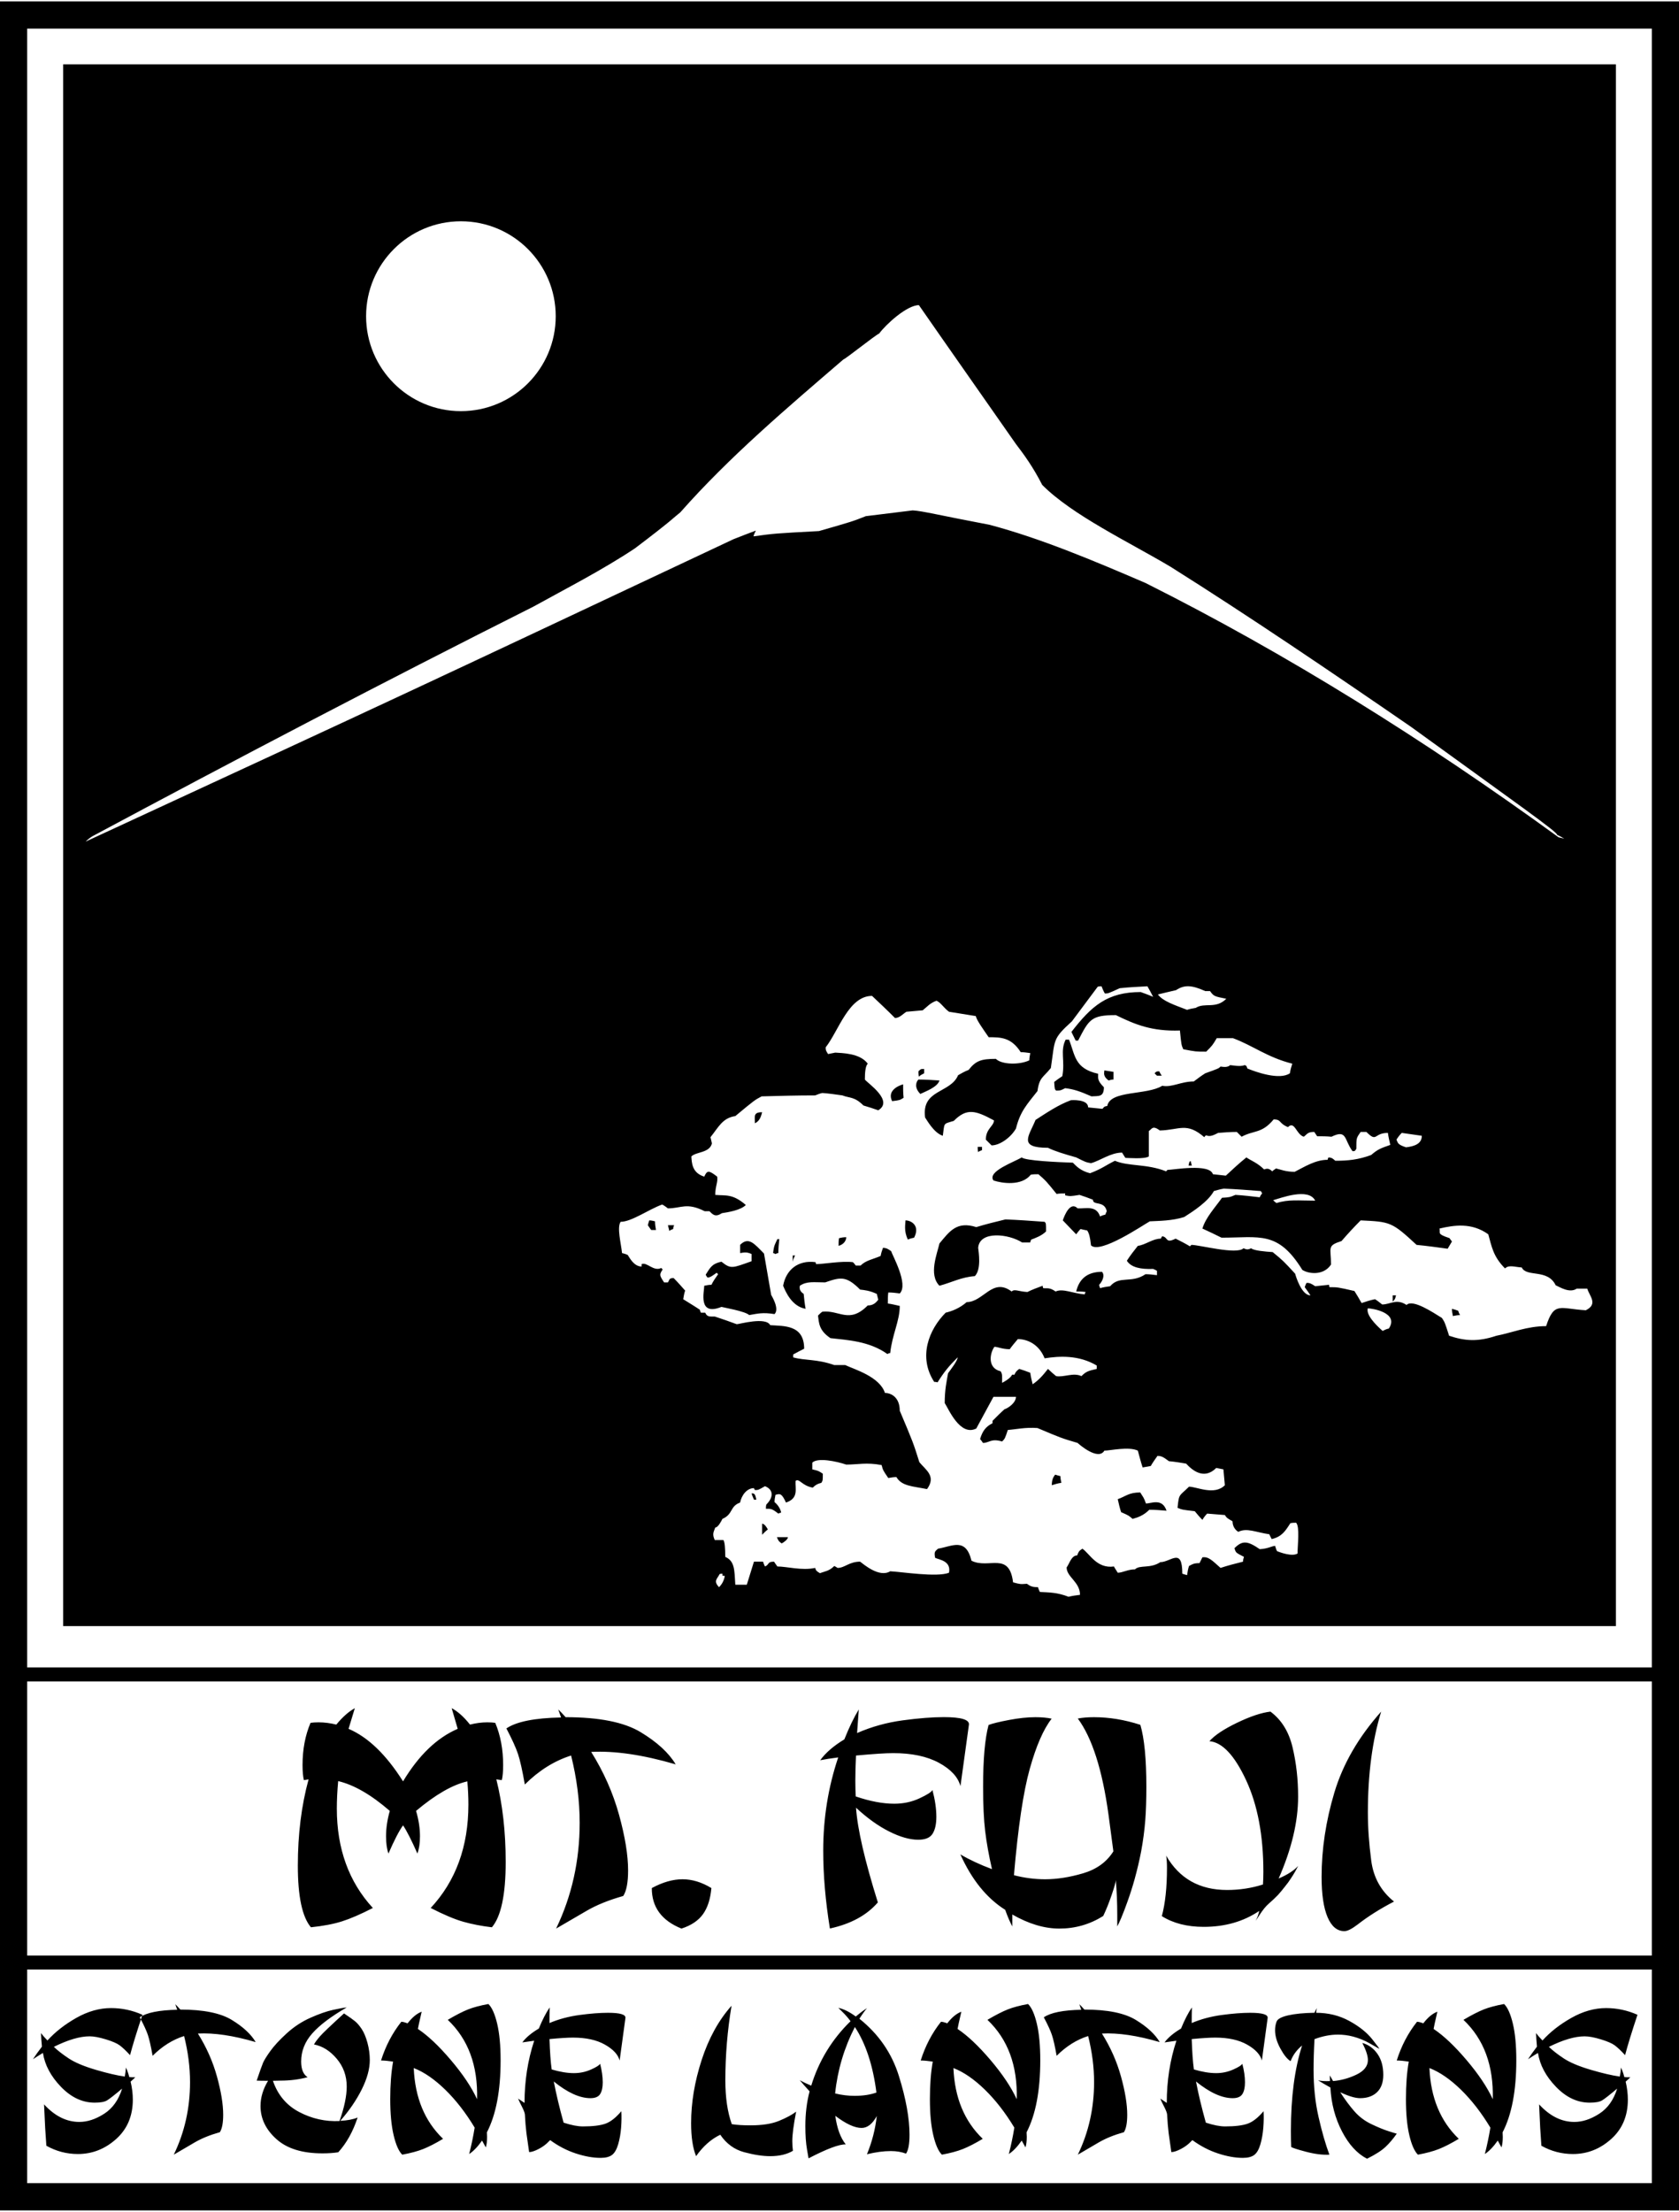 <?xml version="1.0" encoding="UTF-8"?>
<!DOCTYPE svg PUBLIC "-//W3C//DTD SVG 1.1//EN" "http://www.w3.org/Graphics/SVG/1.1/DTD/svg11.dtd">
<!-- Creator: CorelDRAW X7 -->
<svg xmlns="http://www.w3.org/2000/svg" xml:space="preserve" width="120px" height="158px" version="1.1" style="shape-rendering:geometricPrecision; text-rendering:geometricPrecision; image-rendering:optimizeQuality; fill-rule:evenodd; clip-rule:evenodd"
viewBox="0 0 120000 157795"
 xmlns:xlink="http://www.w3.org/1999/xlink">
 <rect x="0" y="0" width="120000" height="157795" fill="#808080" stroke="none"/>
 <defs>
  <style type="text/css">
   <![CDATA[
    .fil1 {fill:black}
    .fil0 {fill:white}
   ]]>
  </style>
 </defs>
 <g id="Outline">
  <polygon class="fil0" points="971,971 119029,971 119029,156824 971,156824 "/>
  <path class="fil1" d="M4515 116058c0,-37189 0,-74343 0,-111566 37003,0 73972,0 110976,0 0,37189 0,74343 0,111566 -37004,0 -73973,0 -110976,0z"/>
  <path class="fil1" d="M119029 0l-119029 0 0 157794 120000 0 0 -157794 -971 0zm-117087 120012l116116 0 0 19581 -116116 0 0 -19581zm116116 -1000l-116116 0 0 -117070c1893,0 114223,0 116116,0l0 117070zm-116116 21581l116116 0 0 15260c-1893,0 -114223,0 -116116,0l0 -15260z"/>
  <path class="fil1" d="M10181 143825c-412,1236 -708,2197 -886,2884 -299,-324 -546,-558 -743,-702 -197,-145 -529,-288 -999,-430 -468,-142 -851,-213 -1148,-213 -696,0 -1548,251 -2556,752 277,267 636,545 1078,836 442,290 1083,558 1921,805 838,246 1529,407 2072,481 39,-215 65,-429 79,-644 92,188 173,416 243,683 115,9 257,14 428,14 -96,96 -208,198 -335,309 106,445 158,873 158,1284 0,1167 -398,2107 -1195,2819 -797,713 -1708,1069 -2732,1069 -797,0 -1548,-197 -2253,-592l-85 -1271 -79 -1684c766,836 1605,1254 2520,1254 578,0 1169,-193 1773,-581 604,-386 1033,-986 1286,-1800 -538,454 -897,735 -1076,843 -180,108 -475,162 -886,162 -876,0 -1677,-375 -2404,-1126 -726,-751 -1159,-1558 -1294,-2426 -270,163 -509,313 -714,449 187,-286 401,-585 642,-897 -35,-381 -57,-705 -66,-969 123,163 276,339 460,527 552,-609 1241,-1147 2065,-1615 826,-466 1652,-700 2480,-700 779,0 1528,159 2246,479zm8094 1952c-1598,-469 -2975,-673 -4131,-612 611,975 1066,1998 1362,3071 297,1073 445,1984 445,2731 0,581 -79,997 -236,1245 -712,202 -1312,445 -1799,731l-1496 875c774,-1596 1162,-3324 1162,-5182 0,-1072 -141,-2169 -424,-3293 -816,258 -1566,729 -2251,1412 -123,-693 -237,-1192 -340,-1496 -103,-306 -296,-723 -578,-1254 486,-333 1377,-513 2676,-539l-138 -395c83,77 204,204 362,382 1642,0 2867,247 3676,739 807,493 1378,1021 1710,1585zm6311 -2049c370,245 633,431 788,558 155,127 314,313 478,558 162,246 300,574 412,988 111,414 166,822 166,1224 0,631 -192,1331 -576,2102 -385,769 -897,1518 -1536,2244 512,-26 925,-105 1241,-237 -333,1007 -793,1835 -1384,2482 -345,53 -722,78 -1129,78 -1438,0 -2535,-339 -3292,-1020 -757,-680 -1135,-1466 -1135,-2358 0,-609 179,-1210 539,-1806 -327,0 -597,-4 -814,-13 227,-669 381,-1095 458,-1279 80,-183 250,-459 513,-826 262,-368 650,-788 1164,-1260 514,-472 1083,-847 1709,-1125 625,-278 1165,-466 1617,-564 453,-98 778,-156 975,-174 -1116,643 -1938,1262 -2466,1860 -527,596 -791,1265 -791,2003 0,552 154,925 461,1122 -612,162 -1253,243 -1923,243l-556 13c346,1011 973,1755 1881,2232 909,477 1869,691 2879,642 343,-972 515,-1792 515,-2463 0,-761 -238,-1423 -713,-1986 -474,-563 -1017,-903 -1626,-1021 78,-149 217,-339 418,-571 201,-231 776,-780 1727,-1646zm10320 -673c253,246 462,713 626,1402 164,689 247,1562 247,2617 0,2170 -327,3886 -979,5147 8,114 13,223 13,328 0,302 -31,552 -92,749l-269 -486c-307,438 -614,758 -920,960 162,-635 293,-1264 393,-1886 -641,-1065 -1344,-1970 -2107,-2713 -764,-743 -1512,-1258 -2247,-1543 88,2116 786,3801 2095,5056 -540,325 -1013,567 -1417,728 -404,160 -905,295 -1502,404 -248,-246 -454,-709 -614,-1392 -162,-682 -242,-1543 -242,-2584 0,-1014 68,-1904 204,-2672 -357,-52 -644,-78 -862,-78 327,-1041 810,-1963 1450,-2768 101,0 250,38 449,111 329,-426 664,-703 1006,-830 -163,700 -253,1110 -270,1231 712,474 1496,1213 2350,2218 855,1006 1481,1939 1879,2802 66,-2397 -633,-4287 -2094,-5670 586,-345 1072,-594 1458,-746 385,-151 866,-279 1445,-385zm9794 1001l-414 3036c-109,-421 -459,-799 -1050,-1134 -590,-335 -1352,-503 -2284,-503 -384,0 -945,35 -1679,106 30,923 82,1647 156,2170 591,175 1121,262 1589,262 433,0 844,-86 1231,-261 387,-174 601,-311 640,-411 127,486 190,929 190,1332 0,359 -61,637 -184,833 -122,197 -354,296 -696,296 -766,0 -1639,-397 -2620,-1191 173,903 407,1883 702,2940 544,178 1002,269 1376,269 706,0 1243,-65 1612,-195 368,-131 747,-428 1138,-891 22,347 16,737 -16,1170 -34,434 -104,833 -211,1197 -107,363 -253,616 -437,756 -184,139 -455,210 -815,210 -543,0 -1135,-106 -1777,-317 -642,-211 -1251,-528 -1829,-951 -22,17 -55,48 -98,92 -185,204 -423,382 -714,535 -291,152 -522,228 -693,228l-191 -1344c-26,-214 -48,-426 -65,-636 -17,-240 -33,-476 -46,-707 -9,-114 -83,-306 -221,-577 -97,-184 -185,-370 -268,-558 125,88 279,191 463,309 0,-1564 230,-3044 690,-4443 -329,45 -611,84 -847,120 251,-342 644,-672 1179,-990 247,-607 505,-1110 775,-1508 -9,342 -13,714 -13,1115 641,-274 1354,-466 2137,-573 783,-106 1465,-159 2047,-159 863,0 1277,123 1243,373zm12201 6689c-184,946 -275,1647 -275,2104 0,255 16,487 46,693 -431,255 -973,383 -1628,383 -531,0 -1150,-95 -1855,-283 -704,-190 -1274,-606 -1710,-1248 -655,313 -1232,824 -1729,1531 -237,-577 -355,-1365 -355,-2362 0,-1461 251,-2964 753,-4511 503,-1547 1215,-2838 2136,-3874 -295,1763 -443,3541 -443,5330 0,1223 152,2266 460,3130 342,57 789,85 1338,85 839,0 1519,-106 2039,-320 521,-214 928,-433 1223,-658zm4173 -1129c-452,0 -915,-57 -1387,-171 172,-1663 642,-3246 1411,-4748 779,1186 1293,2747 1541,4682 -439,158 -961,237 -1565,237zm3930 2788c0,-1179 -253,-2582 -761,-4211 -508,-1630 -1449,-2992 -2822,-4087 253,-388 437,-640 550,-758 -214,130 -483,331 -807,600 -455,-333 -871,-539 -1248,-618 17,23 121,124 309,306 188,181 376,397 565,647 -1331,1299 -2267,2834 -2810,4605 -318,-131 -591,-261 -818,-388 144,175 377,440 700,794 -202,771 -302,1595 -302,2476 0,664 38,1221 117,1667l111 643c1317,-684 2204,-1016 2661,-994 -378,-468 -627,-1149 -749,-2042 763,577 1389,865 1880,865 412,0 774,-283 1085,-852 -105,938 -339,1848 -703,2732 624,-152 1195,-229 1712,-229 400,0 759,62 1080,184 167,-242 250,-688 250,-1340zm8472 -9349c253,246 463,713 627,1402 164,689 246,1562 246,2617 0,2170 -327,3886 -979,5147 9,114 14,223 14,328 0,302 -31,552 -93,749l-269 -486c-306,438 -613,758 -920,960 162,-635 294,-1264 394,-1886 -642,-1065 -1345,-1970 -2108,-2713 -763,-743 -1511,-1258 -2245,-1543 87,2116 785,3801 2094,5056 -541,325 -1013,567 -1417,728 -405,160 -905,295 -1503,404 -249,-246 -453,-709 -614,-1392 -162,-682 -242,-1543 -242,-2584 0,-1014 68,-1904 204,-2672 -357,-52 -643,-78 -862,-78 327,-1041 810,-1963 1450,-2768 102,0 251,38 450,111 328,-426 664,-703 1005,-830 -162,700 -252,1110 -270,1231 713,474 1496,1213 2351,2218 854,1006 1480,1939 1878,2802 65,-2397 -633,-4287 -2094,-5670 586,-345 1072,-594 1458,-746 385,-151 867,-279 1445,-385zm9412 2722c-1598,-469 -2976,-673 -4132,-612 612,975 1066,1998 1362,3071 297,1073 446,1984 446,2731 0,581 -79,997 -236,1245 -713,202 -1311,445 -1800,731l-1495 875c774,-1596 1162,-3324 1162,-5182 0,-1072 -142,-2169 -424,-3293 -816,258 -1567,729 -2252,1412 -123,-693 -236,-1192 -340,-1496 -102,-306 -296,-723 -577,-1254 486,-333 1377,-513 2676,-539l-138 -395c83,77 204,204 361,382 1643,0 2867,247 3675,739 808,493 1379,1021 1712,1585zm7712 -1721l-413 3036c-110,-421 -461,-799 -1051,-1134 -591,-335 -1351,-503 -2284,-503 -384,0 -945,35 -1679,106 30,923 82,1647 156,2170 591,175 1121,262 1589,262 433,0 843,-86 1231,-261 387,-174 601,-311 640,-411 128,486 191,929 191,1332 0,359 -62,637 -184,833 -123,197 -355,296 -697,296 -766,0 -1640,-397 -2620,-1191 173,903 407,1883 703,2940 544,178 1002,269 1375,269 706,0 1243,-65 1612,-195 368,-131 748,-428 1138,-891 22,347 17,737 -16,1170 -34,434 -104,833 -210,1197 -107,363 -253,616 -437,756 -184,139 -456,210 -815,210 -543,0 -1136,-106 -1778,-317 -641,-211 -1251,-528 -1829,-951 -22,17 -56,48 -98,92 -185,204 -423,382 -714,535 -291,152 -522,228 -693,228l-191 -1344c-26,-214 -48,-426 -65,-636 -18,-240 -32,-476 -46,-707 -9,-114 -82,-306 -222,-577 -96,-184 -185,-370 -267,-558 125,88 280,191 464,309 0,-1564 229,-3044 689,-4443 -329,45 -612,84 -848,120 252,-342 646,-672 1180,-990 247,-607 505,-1110 775,-1508 -9,342 -13,714 -13,1115 642,-274 1354,-466 2137,-573 784,-106 1465,-159 2046,-159 864,0 1279,123 1244,373zm3464 -373c866,0 1654,193 2366,580 710,388 1259,824 1643,1308 386,484 550,710 493,679l-648 -369c-213,-123 -420,-224 -621,-303 -201,-79 -396,-144 -586,-195 -189,-50 -374,-86 -556,-108 -181,-23 -361,-33 -539,-33 -533,0 -1089,107 -1668,323 -45,815 -66,1544 -66,2189 0,1201 117,2324 355,3367 236,1044 495,1943 776,2697 -489,26 -1044,-43 -1666,-207 -622,-164 -978,-279 -1065,-345 -14,-338 -20,-722 -20,-1151 0,-2408 267,-4439 800,-6096 -384,315 -659,688 -820,1118 -228,-126 -471,-423 -727,-890 -256,-466 -385,-906 -385,-1318 0,-223 36,-429 108,-617 73,-188 349,-337 831,-447 480,-110 1106,-171 1876,-184l165 -335 -46 337zm5764 8634c-254,365 -521,680 -803,945 -282,266 -723,548 -1322,846 -705,-362 -1302,-1014 -1792,-1956 -489,-942 -765,-1985 -826,-3131 -366,-202 -660,-374 -882,-515 244,53 529,71 856,53 -9,-83 -13,-217 -13,-401 65,109 141,244 229,401 566,-44 1122,-197 1670,-458 546,-262 820,-610 820,-1045 0,-298 -132,-705 -397,-1220 447,128 807,390 1083,786 276,396 414,895 414,1498 0,535 -148,947 -444,1233 -296,286 -701,429 -1215,429 -345,0 -817,-141 -1418,-423 339,527 677,982 1014,1365 335,383 741,688 1216,914 474,226 883,395 1225,503 342,109 537,168 585,176zm7670 -9262c254,246 463,713 627,1402 165,689 247,1562 247,2617 0,2170 -327,3886 -979,5147 8,114 12,223 12,328 0,302 -30,552 -92,749l-268 -486c-307,438 -615,758 -921,960 162,-635 294,-1264 394,-1886 -642,-1065 -1344,-1970 -2107,-2713 -764,-743 -1512,-1258 -2247,-1543 88,2116 786,3801 2095,5056 -540,325 -1013,567 -1417,728 -405,160 -905,295 -1503,404 -248,-246 -453,-709 -614,-1392 -161,-682 -242,-1543 -242,-2584 0,-1014 68,-1904 204,-2672 -356,-52 -643,-78 -861,-78 327,-1041 810,-1963 1449,-2768 101,0 251,38 450,111 329,-426 663,-703 1005,-830 -162,700 -252,1110 -269,1231 712,474 1496,1213 2350,2218 855,1006 1481,1939 1879,2802 65,-2397 -633,-4287 -2095,-5670 587,-345 1073,-594 1458,-746 385,-151 867,-279 1445,-385zm9534 770c-412,1236 -706,2197 -886,2884 -297,-324 -545,-558 -742,-702 -197,-145 -530,-288 -999,-430 -468,-142 -851,-213 -1149,-213 -696,0 -1548,251 -2555,752 276,267 635,545 1077,836 443,290 1083,558 1922,805 838,246 1529,407 2071,481 40,-215 66,-429 80,-644 92,188 173,416 243,683 114,9 257,14 428,14 -97,96 -209,198 -335,309 105,445 157,873 157,1284 0,1167 -398,2107 -1195,2819 -797,713 -1707,1069 -2732,1069 -796,0 -1548,-197 -2253,-592l-85 -1271 -78 -1684c766,836 1605,1254 2520,1254 578,0 1168,-193 1772,-581 605,-386 1034,-986 1287,-1800 -538,454 -897,735 -1077,843 -179,108 -475,162 -886,162 -876,0 -1678,-375 -2404,-1126 -726,-751 -1158,-1558 -1293,-2426 -271,163 -509,313 -714,449 188,-286 401,-585 641,-897 -35,-381 -57,-705 -66,-969 124,163 277,339 461,527 551,-609 1239,-1147 2066,-1615 825,-466 1651,-700 2479,-700 779,0 1527,159 2245,479z"/>
  <path class="fil1" d="M35474 127007c445,1784 668,3750 668,5897 0,2341 -329,3897 -986,4671 -734,-87 -1411,-218 -2034,-393 -622,-176 -1402,-504 -2340,-986 1797,-1928 2695,-4394 2695,-7396 0,-533 -25,-1083 -76,-1649 -1059,242 -2281,946 -3665,2110 187,630 280,1235 280,1814 0,490 -61,901 -184,1232 -419,-949 -761,-1620 -1025,-2015 -281,389 -629,1060 -1044,2015 -115,-326 -172,-736 -172,-1232 0,-579 89,-1184 268,-1814 -1328,-1152 -2558,-1862 -3689,-2129 -65,712 -96,1367 -96,1963 0,2868 858,5235 2574,7101 -862,444 -1597,762 -2204,955 -607,192 -1348,333 -2222,424 -623,-739 -935,-2204 -935,-4399 0,-2239 256,-4295 768,-6169l-336 57c-63,-258 -96,-619 -96,-1080 0,-1111 190,-2115 570,-3013 162,-24 351,-37 571,-37 411,0 836,54 1273,161 445,-540 886,-930 1324,-1172l-449 1475c1394,594 2691,1845 3895,3753 1119,-1863 2421,-3114 3906,-3753l-430 -1475c433,229 869,620 1309,1172 427,-107 841,-161 1241,-161 223,0 411,13 564,37 376,898 564,1902 564,3013 0,461 -32,822 -96,1080l-391 -57zm12817 -1071c-2336,-682 -4348,-978 -6038,-889 892,1424 1555,2919 1989,4485 433,1567 649,2897 649,3987 0,850 -115,1456 -345,1819 -1037,293 -1911,646 -2620,1060l-2180 1269c1122,-2329 1684,-4848 1684,-7559 0,-1562 -204,-3163 -613,-4803 -1198,380 -2301,1069 -3307,2070 -178,-1009 -340,-1736 -488,-2180 -148,-443 -425,-1052 -829,-1825 708,-484 2011,-747 3907,-784l-201 -572c122,113 297,296 527,552 2398,0 4187,358 5366,1072 1180,715 2013,1481 2499,2298zm2553 8837c-70,784 -271,1406 -603,1868 -333,461 -845,803 -1535,1026 -1420,-573 -2126,-1537 -2120,-2894 774,-419 1506,-629 2197,-629 683,0 1371,210 2061,629zm18405 -11665l-604 4384c-173,-647 -685,-1202 -1535,-1665 -851,-462 -1941,-693 -3272,-693 -538,0 -1423,58 -2657,172 -33,667 -49,1273 -49,1818 0,393 10,761 29,1104 1018,347 1936,520 2755,520 647,0 1247,-128 1801,-385 553,-257 862,-455 926,-595 185,699 279,1337 279,1915 0,521 -90,925 -270,1210 -178,286 -521,428 -1026,428 -603,0 -1296,-197 -2079,-591 -784,-394 -1573,-960 -2366,-1698 101,1510 621,3765 1560,6766 -792,918 -1934,1539 -3427,1864 -319,-1967 -478,-3819 -478,-5557 0,-2323 357,-4545 1071,-6664 -504,63 -933,130 -1286,201 382,-530 957,-1027 1726,-1492 344,-862 687,-1573 1031,-2136l-121 1685c1036,-453 2124,-754 3262,-907 1139,-154 2117,-231 2936,-231 1248,0 1845,183 1794,547zm12253 4c287,971 430,2445 430,4424 0,913 -25,1707 -77,2384 -57,728 -156,1475 -297,2241 -127,657 -284,1321 -469,1991 -154,550 -326,1089 -518,1619 -147,415 -294,798 -441,1149 -115,262 -201,447 -259,555l-19 38 0 -785c0,-899 -36,-1742 -105,-2526 0,134 -97,486 -292,1053 -194,568 -396,1072 -606,1512 -956,600 -2000,900 -3134,900 -1076,0 -2197,-336 -3363,-1005l0 851c-166,-303 -337,-699 -510,-1186 -1323,-833 -2391,-2153 -3203,-3960 658,387 1410,737 2259,1053 -225,-982 -387,-1888 -487,-2713 -99,-827 -148,-1881 -148,-3164 0,-1977 130,-3451 392,-4422 287,-108 777,-227 1469,-358 692,-131 1316,-197 1872,-197 452,0 842,35 1167,105 -584,748 -1107,1945 -1567,3592 -460,1646 -836,4177 -1128,7592 752,194 1493,289 2225,289 847,0 1752,-142 2718,-426 964,-285 1685,-807 2163,-1568l-353 -2655c-441,-3181 -1170,-5459 -2189,-6833 319,-63 705,-96 1158,-96 1084,0 2189,182 3312,546zm11276 10083l-57 114c-51,103 -109,208 -173,316 -89,153 -184,306 -286,459 -127,198 -264,386 -411,564 -166,216 -337,423 -515,621 -210,216 -427,421 -650,612 -210,179 -433,452 -669,821 -115,180 -207,316 -277,412 121,-216 207,-452 258,-707 -1124,758 -2444,1137 -3964,1137 -1187,0 -2186,-255 -2996,-766 245,-913 367,-2062 367,-3447 0,-357 -19,-648 -57,-871 937,1633 2388,2450 4353,2450 887,0 1742,-131 2565,-391 19,-286 29,-587 29,-900 0,-2605 -414,-4793 -1241,-6566 -828,-1771 -1700,-2695 -2616,-2772 369,-420 1026,-859 1971,-1314 945,-456 1743,-723 2392,-799 790,588 1316,1438 1580,2552 265,1114 397,2287 397,3519 0,1795 -465,3745 -1391,5851 635,-272 1098,-571 1391,-895zm6854 2542c-985,510 -1854,1058 -2607,1644 -410,313 -723,470 -940,470 -517,0 -919,-334 -1203,-1001 -284,-667 -426,-1626 -426,-2877 0,-1978 303,-3986 912,-6022 609,-2036 1724,-3963 3345,-5783 -634,2069 -950,4471 -950,7210 0,1067 80,2208 239,3424 158,1217 701,2194 1630,2935z"/>
  <path class="fil0" d="M6121 60017c137,-137 308,-274 478,-378 10319,-5528 20876,-11057 31536,-16413 2358,-1305 4920,-2610 7244,-4156 2768,-2094 2802,-2231 3246,-2575 3519,-3983 7619,-7451 11651,-10919 204,-69 2254,-1717 2562,-1855 479,-652 1982,-2026 2836,-2026 2289,3296 4612,6593 6936,9924 581,756 1230,1648 1879,2919 2152,2163 6150,4052 9157,5838 5673,3570 11447,7486 17188,11435 7584,5494 10523,7554 10454,7726 171,68 342,171 513,274 -137,-34 -274,-68 -410,-103 -9499,-6902 -19442,-13117 -29522,-18165 -3827,-1648 -7517,-3193 -11138,-4155 -3622,-687 -4818,-996 -5501,-1030 -1127,137 -2256,275 -3349,412 -957,378 -957,378 -3348,1065 -3177,171 -3177,171 -4681,377 34,-137 103,-275 171,-412 -546,206 -1093,412 -1605,618 -23713,11160 -23713,11160 -46297,21599z"/>
  <path class="fil0" d="M39718 22487c0,3745 -3035,6781 -6777,6781 -3742,0 -6776,-3036 -6776,-6781 0,-3745 3034,-6782 6776,-6782 3742,0 6777,3037 6777,6782z"/>
  <path class="fil0" d="M76368 113964c-785,-310 -1367,-310 -2049,-344 -69,-137 -103,-240 -137,-343 -411,0 -547,-69 -787,-241 -478,35 -478,35 -990,-102 -274,-2233 -1743,-928 -2972,-1546 -411,-1683 -1367,-1030 -2392,-859 -171,172 -308,172 -206,653 274,137 1162,206 991,1065 -854,343 -3416,-69 -4202,-104 -786,481 -1914,-515 -2152,-687 -786,0 -1094,447 -1607,447 -102,-69 -170,-103 -239,-137 -375,377 -683,377 -1024,515 -273,-172 -273,-172 -342,-378 -957,206 -2016,-103 -2699,-103 -102,-137 -172,-240 -240,-344 -512,0 -307,207 -649,344 -68,-137 -102,-240 -136,-344 -239,0 -444,0 -650,0 -170,550 -341,1100 -512,1649 -274,0 -547,0 -820,0 -68,-1065 -34,-1683 -718,-1992 0,-618 -34,-1064 -136,-1202 -205,0 -410,0 -616,0 -204,-446 -68,-584 35,-892 205,0 444,-482 513,-618 786,-344 512,-893 1264,-1168 102,-515 478,-1030 990,-1030 0,34 35,69 68,137 240,0 240,0 718,-275 547,207 684,722 103,1305 -35,104 -35,206 -35,309 342,0 410,-34 889,344 68,-34 136,-69 205,-69 -69,-343 -307,-618 -478,-756 0,-171 33,-343 68,-515 341,-103 445,-103 752,550 922,-309 649,-961 683,-1546 273,-206 444,344 1230,481 205,-205 342,-274 615,-343 103,-172 103,-172 103,-652 -308,-206 -308,-206 -752,-310 0,-171 0,-342 0,-480 376,-378 1708,-104 2425,138 855,0 1436,-172 2529,34 102,377 102,377 478,926 171,-33 376,-68 581,-68 376,652 1161,652 2187,859 683,-927 -102,-1374 -547,-1923 -444,-1408 -444,-1408 -1401,-3675 0,-927 -581,-1270 -1059,-1270 -376,-1168 -2187,-1683 -2836,-1992 -273,0 -512,0 -786,0 -1263,-446 -2084,-309 -2938,-550 0,-68 0,-137 0,-205 239,-138 513,-275 786,-413 0,-1717 -1435,-1613 -2426,-1682 -308,-618 -2221,-69 -2392,-69 -546,-206 -1059,-377 -1572,-549 -375,0 -546,34 -682,-274 -103,0 -206,0 -308,0 -34,-69 -69,-138 -69,-207 -409,-275 -819,-515 -1195,-755 34,-206 68,-412 137,-618 -274,-309 -547,-619 -820,-893 -342,0 -274,103 -410,309 -104,0 -206,0 -274,0 -342,-515 -342,-550 -102,-927 -34,-35 -69,-69 -103,-103 -547,275 -1025,-447 -1401,-275 0,34 0,104 0,172 -546,0 -854,-618 -991,-824 -137,-69 -273,-103 -409,-138 -69,-686 -376,-1820 -103,-2232 786,0 2016,-893 2973,-1236 136,68 273,172 410,275 956,0 1332,-447 2630,205 103,0 205,0 342,0 239,240 410,446 888,138 444,-69 1333,-206 1708,-584 -956,-824 -1435,-652 -2186,-721 0,-618 205,-927 137,-1305 -616,-481 -718,-446 -923,0 -888,-274 -888,-996 -922,-1442 341,-344 1298,-240 1469,-927 -34,-172 -68,-309 -102,-447 580,-721 854,-1373 1776,-1510 1367,-1134 1367,-1134 1879,-1408 1264,-35 2529,-69 3827,-69 171,-69 342,-137 512,-172 479,35 957,103 1435,172 513,206 854,69 1503,721 342,103 684,206 1060,343 1127,-686 -752,-1923 -957,-2197 0,-481 35,-961 205,-1133 -546,-756 -1845,-756 -2323,-790 -171,34 -342,69 -513,103 -170,-275 -170,-275 -170,-481 922,-1167 1639,-3674 3314,-3674 546,516 1093,1030 1639,1579 342,0 581,-308 821,-446 375,-34 751,-69 1161,-103 342,-275 513,-514 991,-686 342,172 478,480 888,789 616,103 1265,207 1914,309 68,309 546,961 922,1511 855,0 1606,0 2289,1065 206,0 444,34 684,68 -34,172 -68,344 -68,516 -718,343 -1982,308 -2392,-104 -1059,0 -1435,138 -1948,790 -273,103 -513,241 -751,378 -547,1305 -2631,996 -2358,3022 103,137 615,1099 1265,1305 136,-962 0,-824 785,-1065 923,-927 1538,-756 2870,-34 0,412 -580,584 -580,1373 136,138 273,275 410,412 580,0 1366,-549 1742,-1201 307,-1237 785,-1718 1538,-2679 136,-996 410,-961 957,-1648 306,-2060 102,-2060 1503,-3331 615,-824 1229,-1648 1844,-2472 68,-34 171,-34 274,-34 68,170 136,342 239,514 239,0 239,0 1059,-377 649,-69 1298,-103 1982,-137 136,240 273,480 409,755 -307,-138 -614,-241 -887,-344 -2392,0 -3520,997 -4954,2850 102,206 204,413 307,619 34,0 102,0 171,0 785,-1511 922,-1821 2699,-1821 1401,687 2596,1168 4578,1100 103,1029 103,1029 239,1339 889,171 889,171 1640,171 444,-446 444,-446 752,-961 376,0 752,0 1163,0 1401,515 2461,1374 4237,1820 -68,206 -137,446 -171,687 -751,514 -2460,-103 -3041,-344 -68,-206 -68,-206 -206,-240 -272,137 -922,0 -1024,0 -172,171 -446,137 -685,103 -136,137 -136,137 -1093,481 -273,171 -547,377 -819,583 -923,0 -1572,447 -2256,309 -1093,687 -3724,309 -3929,1443 -205,34 -205,34 -342,205 -342,-34 -683,-68 -1025,-103 0,-618 -1230,-515 -1230,-515 -922,344 -1674,859 -2528,1408 -478,1168 -1265,1992 888,1992 478,240 1162,446 2016,687 683,343 683,343 1059,412 649,-172 1400,-755 2222,-755 67,102 136,240 238,377 171,0 1367,103 1674,-103 0,-618 0,-1236 0,-1820 205,-103 239,-446 787,-34 1400,-34 1912,-619 3176,480 35,-68 69,-102 137,-136 274,136 581,-35 854,-172 444,-35 889,-69 1334,-69 103,103 206,206 342,343 888,-480 1435,-206 2290,-1236 580,0 341,275 1025,549 478,-480 580,516 1126,687 274,-206 274,-343 752,-343 68,103 137,206 206,309 341,0 683,0 1024,34 1127,-549 889,206 1503,1030 172,0 172,0 274,-171 0,-790 0,-756 308,-1202 137,0 273,0 410,0 786,789 512,69 1537,69 35,274 103,549 171,858 -684,240 -888,308 -1367,721 -922,343 -1674,412 -2562,412 -240,-206 -240,-206 -478,-240 -35,34 -68,103 -68,171 -890,0 -1676,516 -2358,859 -649,0 -1025,-172 -1333,-241 -102,69 -204,138 -273,206 -273,-274 -445,-171 -581,-137 -478,-481 -990,-652 -1264,-858 -512,412 -991,858 -1471,1304 -308,-33 -615,-68 -922,-102 -239,-790 -2836,-310 -3246,-310 -35,35 -68,69 -103,103 -1366,-548 -2699,-343 -3656,-755 -751,377 -888,549 -1776,892 -683,-171 -991,-515 -1230,-755 -1026,-34 -3417,-137 -3656,-377 -478,309 -2494,995 -2016,1648 616,206 2016,412 2665,-412 171,-34 342,-34 547,-34 546,480 546,480 1298,1408 205,-35 411,-35 615,-35 0,35 0,69 0,137 375,69 375,69 1025,-34 308,103 615,206 957,343 0,447 820,35 990,824 -33,69 -68,138 -101,240 -138,36 -274,70 -377,138 -273,-824 -1025,-549 -1606,-583 -513,-515 -922,445 -1059,859 308,308 616,652 957,994 102,-137 205,-274 308,-377 136,35 307,69 478,103 136,206 205,446 273,1065 649,652 3759,-1477 4203,-1717 683,-35 1605,-35 2459,-309 649,-413 1710,-1099 2120,-1854 238,-69 477,-138 716,-172 856,34 1745,103 2633,172 34,34 68,103 102,171 -68,69 -137,172 -171,275 -580,-69 -1162,-138 -1742,-172 -411,172 -411,172 -958,206 -513,721 -1162,1407 -1401,2198 444,206 888,411 1366,652 2735,0 4034,-515 5776,2301 410,275 1504,446 2050,-378 0,-1236 -307,-1339 752,-1682 444,-515 889,-996 1367,-1476 2118,102 2221,102 3997,1750 718,69 1470,172 2221,275 103,-171 205,-343 307,-516 -68,-102 -136,-171 -170,-239 -923,-309 -650,-344 -718,-687 1025,-240 2290,-447 3485,411 240,860 342,1580 1196,2439 273,-275 684,-103 1196,-69 342,722 1845,69 2425,1271 308,137 992,584 1504,241 240,0 479,0 752,0 171,549 786,1098 -102,1545 -1846,-104 -2256,-652 -2837,1133 -1366,0 -2460,480 -3553,687 -1333,446 -2255,377 -3382,0 -308,-962 -308,-962 -513,-1271 -615,-377 -2084,-1373 -2528,-927 -718,-481 -1162,-35 -1742,-35 -172,-137 -342,-275 -513,-377 -342,68 -649,172 -957,274 -171,-308 -342,-583 -512,-858 -1196,-275 -1196,-275 -1777,-275 -35,-68 -35,-137 -35,-171 -341,34 -682,68 -991,103 -307,-206 -410,-241 -614,-241 -68,103 -103,206 -136,309 136,172 272,378 410,584 -650,0 -1060,-1408 -1094,-1545 -854,-927 -854,-927 -1607,-1546 -512,-34 -1366,-102 -1537,-274 -273,137 -375,68 -547,0 -478,481 -3144,-241 -3725,-241 -34,35 -68,69 -102,104 -342,-206 -684,-378 -1025,-550 -752,378 -513,-103 -957,-171 -34,33 -68,102 -102,171 -582,0 -1094,446 -1641,515 -273,344 -546,687 -786,1065 308,480 992,618 1879,583 69,35 172,69 274,137 0,104 0,207 0,310 -274,-35 -547,-69 -820,-69 -1025,687 -1845,69 -2528,859 -240,34 -479,68 -718,137 -34,-103 -68,-172 -68,-240 205,-207 445,-653 205,-927 -1094,0 -1640,549 -1845,1407 205,0 444,0 683,35 -34,34 -68,103 -68,171 -854,-68 -1572,-446 -2084,-206 -445,-309 -581,-205 -888,-240 -35,-69 -35,-137 -35,-172 -375,137 -752,275 -1094,447 -649,-35 -922,-240 -1127,-35 -1366,-1030 -2016,756 -3211,756 -513,446 -1060,652 -1504,756 -1196,1201 -1982,3158 -820,4944 68,0 137,0 240,34 478,-756 785,-1133 1435,-1786 0,241 -513,894 -684,1134 -102,584 -239,1167 -239,2129 273,412 1093,2403 2255,1820 410,-756 820,-1511 1230,-2266 513,0 1059,0 1606,0 0,412 -513,789 -820,892 -308,275 -581,549 -854,825 0,34 0,102 0,171 -478,241 -718,550 -889,1133 69,69 137,172 206,275 443,0 580,-343 1367,-103 204,-206 204,-206 409,-824 546,-35 1264,-206 2119,-137 1708,721 1708,721 2869,1064 69,69 1469,1304 1914,550 410,0 1742,-310 2391,0 103,377 206,790 342,1201 171,-34 375,-69 581,-103 136,-240 307,-480 478,-721 274,0 410,69 820,377 410,36 820,104 1230,173 410,446 1265,1201 2153,309 171,34 342,68 512,102 34,378 68,756 103,1133 -752,756 -2016,104 -2562,104 -684,687 -718,447 -820,1511 341,137 341,137 1230,240 170,206 341,412 546,618 103,-172 205,-309 342,-446 410,34 820,68 1264,102 136,206 136,206 548,447 0,137 34,515 410,755 615,-308 1264,35 2221,172 34,103 102,206 170,344 718,-172 957,-550 1333,-1134 137,-34 273,-34 410,-34 273,275 103,1614 103,2198 -376,240 -1230,-69 -1469,-172 -69,-137 -103,-275 -137,-377 -274,34 -512,205 -1094,240 -854,-584 -1230,-653 -1810,-69 102,309 68,309 682,618 -34,103 -68,206 -68,343 -546,138 -1094,275 -1607,447 -581,-515 -854,-824 -1298,-756 -68,138 -137,275 -205,413 -445,0 -547,103 -751,206 -69,206 -103,412 -138,652 -136,-34 -238,-69 -341,-103 0,-1923 -821,-824 -1572,-824 -717,481 -1469,172 -1810,515 -513,0 -888,241 -1231,241 -103,-172 -205,-310 -273,-447 -1230,172 -1742,-927 -2255,-1271 -273,172 -273,241 -376,481 -409,0 -547,584 -751,859 0,687 956,1030 956,1957 -273,35 -547,69 -820,138zm-2563 -15179c-68,-274 -136,-549 -170,-823 -274,-104 -546,-206 -786,-275 -205,137 -274,240 -342,412 -68,0 -136,0 -170,0 -103,240 -513,481 -717,583 0,-446 33,-618 -103,-824 -991,-240 -752,-1339 -445,-1751 240,0 548,172 1094,172 171,-240 376,-481 580,-722 649,0 1504,344 1914,1374 1059,-171 2460,-240 3724,515 0,69 0,138 0,241 -581,137 -752,171 -1093,515 -581,-275 -1264,103 -1811,0 -205,-172 -410,-344 -581,-515 -376,481 -649,790 -1094,1098zm-22413 14492c-444,-447 -102,-619 35,-928 68,-34 136,-34 205,-34 0,34 0,69 0,138 33,0 102,0 170,34 -68,343 -205,584 -410,790zm4477 -3125c-274,-172 -274,-309 -342,-447 238,0 512,0 786,0 0,172 -308,378 -444,447zm-1402 -618c0,-275 0,-550 0,-790 171,0 342,275 410,412 -137,103 -273,240 -410,378zm26480 -1133c-274,-241 -274,-241 -820,-481 -103,-309 -171,-618 -240,-927 581,-206 786,-481 1607,-481 204,343 239,309 409,790 376,0 1162,-412 1470,515 -410,-35 -821,-69 -1231,-69 -409,412 -820,549 -1195,653zm-27061 -1374c-68,-172 -136,-309 -170,-447 238,-33 273,138 342,447 -69,0 -137,0 -172,0zm21287 -1031c0,-446 136,-617 238,-755 103,35 239,69 376,104 0,136 34,308 69,480 -239,34 -479,103 -683,171zm-11754 -9374c-1298,-927 -2870,-995 -4066,-1133 -820,-549 -820,-1064 -888,-1613 102,-104 205,-206 307,-275 1230,-138 1914,892 3246,-447 342,0 547,-138 752,-412 -34,-138 -69,-274 -103,-412 -512,-240 -889,-275 -1195,-309 -992,-996 -1402,-893 -2495,-515 -820,0 -1298,-103 -1811,240 0,69 -102,344 274,584 34,344 69,686 137,1064 -991,-171 -1436,-1236 -1606,-1648 205,-1133 1058,-1854 2323,-1682 0,34 0,69 35,137 512,0 1844,-240 2630,-137 69,69 136,137 205,241 103,0 205,0 341,0 376,-378 889,-448 1435,-687 35,-207 103,-413 171,-585 274,35 274,35 581,241 69,275 1264,2369 615,3022 -273,-35 -546,-69 -820,-69 -34,241 -34,515 -34,789 273,35 546,104 854,172 0,1065 -546,2061 -683,3366 -69,0 -137,34 -205,68zm35399 -1648c-547,-481 -1196,-1168 -1060,-1614 307,0 2255,310 1504,1443 -172,34 -308,102 -444,171zm5021 -1064c-33,-172 -68,-344 -68,-516 137,35 274,69 445,138 34,103 68,206 137,309 -171,0 -342,35 -514,69zm-50294 -69c-273,-275 -1880,-549 -1982,-584 -1708,687 -1230,-1099 -1230,-1511 171,-34 342,-68 513,-68 136,-275 307,-515 478,-756 -34,-34 -68,-69 -103,-103 -205,137 -443,344 -649,344 -68,-69 -102,-138 -136,-207 342,-549 478,-790 1127,-927 683,550 786,447 2153,-34 0,-172 0,-344 0,-515 -376,-172 -547,-103 -820,-69 0,-206 0,-412 0,-584 615,-617 1025,-68 1708,619 171,961 342,1957 512,2953 34,69 616,995 240,1373 -854,-137 -1196,-34 -1811,69zm45990 -961c0,-172 0,-310 0,-447 69,0 137,0 239,0 -68,275 -68,275 -239,447zm-32392 -1134c-786,-790 -171,-2266 0,-3021 717,-859 1230,-1615 2631,-1168 684,-206 1367,-378 2084,-549 922,34 1845,102 2802,171 102,103 102,103 102,687 -307,309 -785,481 -1059,583 -34,69 -68,137 -68,207 -206,0 -410,0 -582,0 -956,-618 -3040,-859 -3143,377 35,309 240,1546 -239,2026 -957,69 -1640,447 -2528,687zm-10489 -1717c0,-172 0,-309 0,-446 34,0 102,0 171,0 -69,137 -137,274 -171,446zm-1230 -549c-68,-34 -137,-69 -171,-69 68,-584 136,-618 308,-996 34,0 68,0 136,0 -34,310 -68,653 -68,996 -68,0 -137,35 -205,69zm4510 -584c0,-206 0,-378 34,-549 137,-35 308,-69 512,-69 0,240 -170,515 -546,618zm4954 -447c-307,-617 -171,-1132 -171,-1372 410,0 1060,377 615,1235 -171,35 -307,69 -444,137zm-17049 -617c-34,-138 -68,-275 -102,-412 136,0 273,0 444,0 -34,68 -69,171 -69,274 -102,35 -204,69 -273,138zm-1298 -69c-103,-138 -171,-240 -240,-343 34,-138 69,-241 103,-343 137,0 273,33 410,68 0,206 34,412 68,618 -136,0 -239,0 -341,0zm44692 -1923c-103,-69 -171,-137 -239,-206 512,-137 2527,-927 3005,34 -1195,0 -1913,-103 -2766,172zm-6289 -2678c69,-309 69,-309 171,-309 0,102 34,206 68,309 -102,0 -170,0 -239,0zm-15034 -962c-34,-137 -34,-275 -34,-377 102,0 206,0 308,0 0,68 0,137 0,240 -102,34 -206,68 -274,137zm30581 -343c-648,-206 -580,-344 -683,-550 103,-172 240,-343 376,-480 478,68 957,137 1435,206 0,583 -546,755 -1128,824zm-46537 -1717c0,-481 -136,-790 513,-790 -102,446 -239,653 -513,790zm9807 -1580c-342,-686 307,-1064 785,-1202 0,309 0,618 35,962 -274,171 -274,171 -820,240zm14247 -343c-854,-378 -1298,-515 -1879,-584 -342,172 -342,172 -649,172 -103,-103 -103,-103 -136,-618 170,-138 375,-275 581,-412 204,-1133 -172,-1786 238,-2610 69,0 137,0 240,0 444,1099 375,2060 2083,2438 0,343 -68,480 410,962 0,720 -376,617 -888,652zm-12231 -172c-445,-446 -308,-858 -137,-1030 478,0 991,34 1503,68 -136,482 -1025,791 -1366,962zm13461 -962c-444,-308 -307,-583 -307,-720 205,34 410,68 649,103 0,171 0,343 0,549 -137,0 -239,34 -342,68zm-13565 -274c-33,-138 -33,-275 -33,-378 171,-171 171,-171 410,-171 0,103 0,206 0,309 -137,68 -273,137 -377,240zm17016 -69c-69,-69 -137,-137 -171,-171 137,-138 137,-138 342,-138 35,103 103,206 171,309 -136,0 -239,0 -342,0zm2152 -4704c-888,-343 -1742,-618 -2084,-1099 410,-103 855,-205 1299,-309 615,-412 1161,-343 2084,68 102,0 206,0 342,0 274,378 307,378 1161,550 -751,756 -1537,240 -2186,652 -205,35 -410,69 -616,138z"/>
 </g>
</svg>

